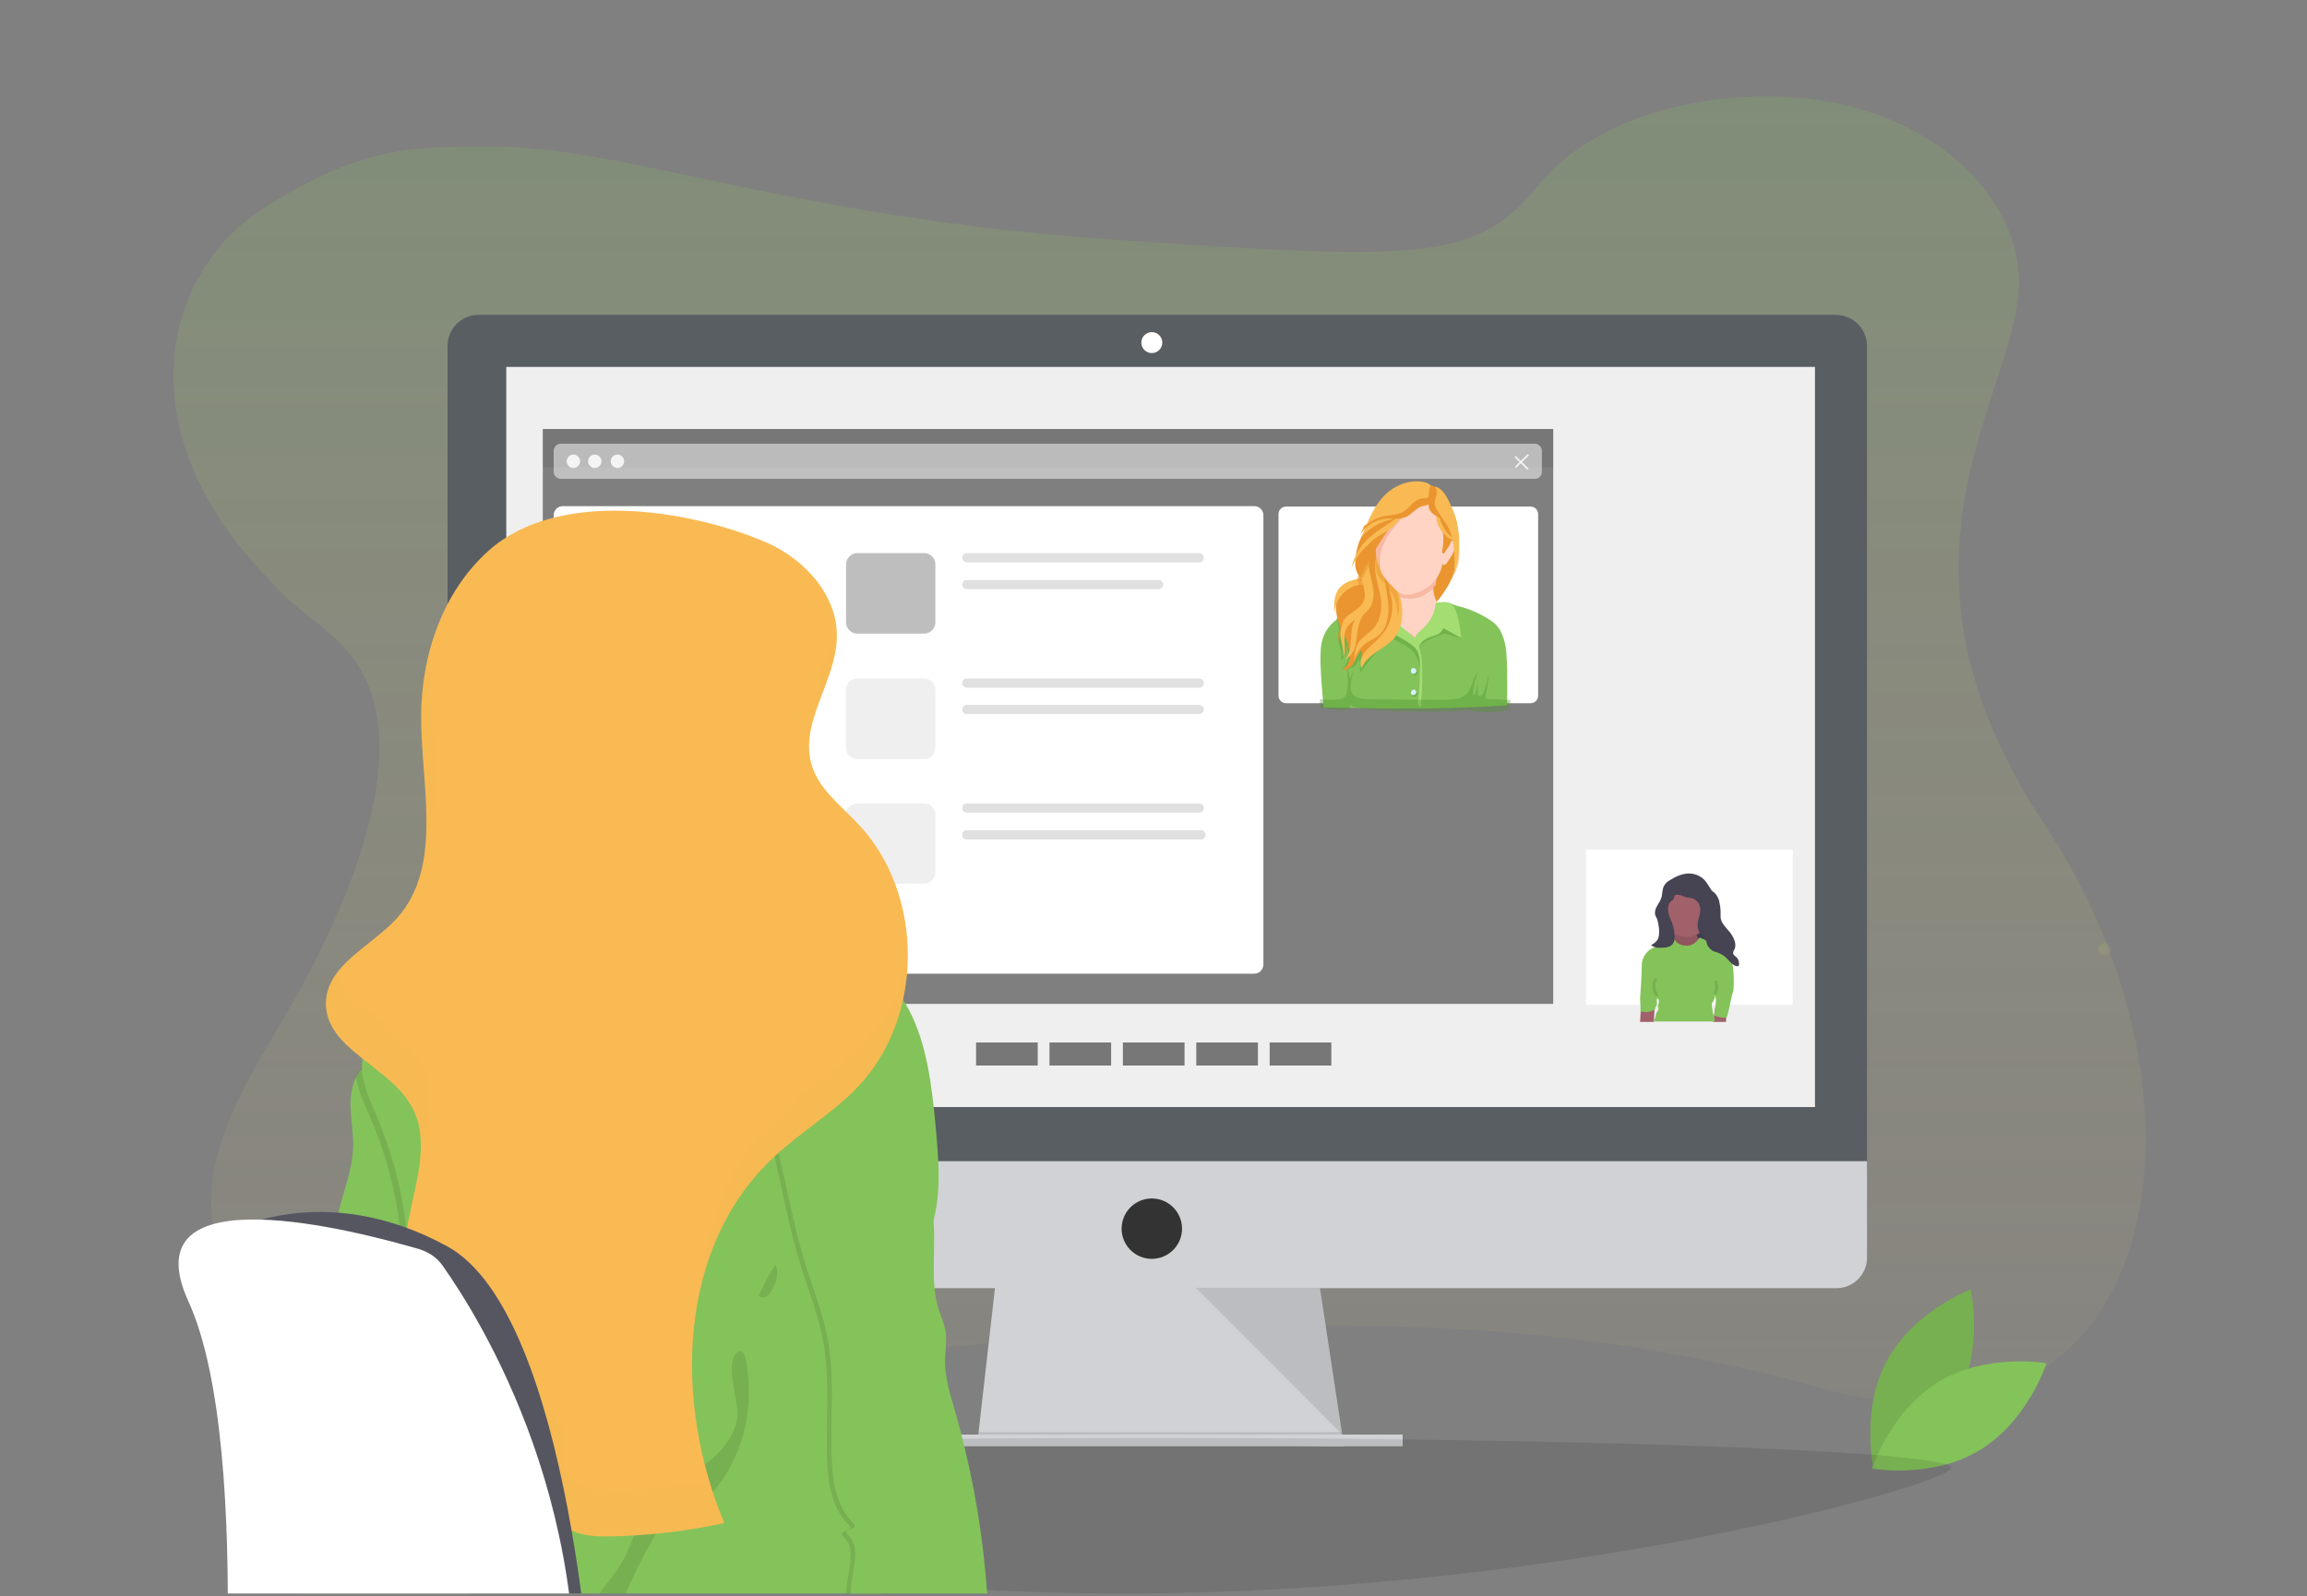 <?xml version="1.0" encoding="UTF-8"?>
<svg xmlns="http://www.w3.org/2000/svg" width="750" height="519" viewBox="0 0 750 519" fill="none">
  <rect x="0" y="0" width="750" height="519" fill="#808080" stroke="none"/>
  <g clip-path="url(#clip0)">
    <path d="M361.227 77.864C258.409 70.773 202.227 47.591 161.046 47.727C134.591 47.727 118.909 46.909 86.182 67.364C53.455 87.818 39.682 139.364 87 187.909C93.546 196.091 103.5 202.091 111.136 209.727C137.318 236.182 115.909 288.136 97.773 321.273C89.318 336.818 78.955 351.955 73.091 367.909C67.227 383.864 66.136 401.318 75.955 415.091C85.636 428.591 104.727 436.909 124.636 441.682C165.136 451.227 210.409 448.364 254.318 443.727C351.546 433.364 475.5 418.227 589.773 450.818C704.046 483.409 724.636 358.227 664.773 268.227C604.909 178.227 660.137 124.227 656.182 87.546C653.455 62.318 629.727 40.5 597.682 33.682C564 26.591 520.364 35.455 500.455 59.864C479.864 84.955 464.046 84.955 361.227 77.864Z" fill="url(#paint0_linear)"></path>
    <path d="M436.909 470.318L317.864 468.818L318.136 465.682L323.864 415.364H428.591L436.227 465.682L436.909 469.636V470.318Z" fill="#D0D2D5"></path>
    <path opacity="0.1" d="M436.909 469.636H377.318L317.864 468.818L318.136 465.682H436.227L436.909 469.636Z" fill="black"></path>
    <path d="M456 466.5H297.955V470.318H456V466.5Z" fill="#D0D2D5"></path>
    <path d="M606.955 112.5C606.955 107.046 602.591 102.546 597 102.409H155.455C150 102.409 145.5 106.909 145.5 112.5V380.182H606.955V112.5Z" fill="#595E63"></path>
    <path d="M145.5 377.591V408.955C145.5 414.409 149.864 418.909 155.318 418.909H597C602.455 418.909 606.955 414.546 606.955 408.955V377.591H145.5Z" fill="#D0D2D5"></path>
    <path opacity="0.9" d="M590.045 119.318H164.591V360H590.045V119.318Z" fill="white"></path>
    <path opacity="0.1" d="M388.773 418.773L436.364 466.5L429.137 418.773H388.773Z" fill="black"></path>
    <path d="M504.955 152.046H176.455V326.455H504.955V152.046Z" fill="white"></path>
    <path opacity="0.1" d="M286.363 197.591H194.727V202.364H286.363V197.591Z" fill="#84C35A"></path>
    <path opacity="0.1" d="M211.773 172.5H202.909V197.591H211.773V172.5Z" fill="#84C35A"></path>
    <path opacity="0.5" d="M504.955 139.5H176.455V326.455H504.955V139.5Z" fill="black"></path>
    <path d="M582.818 276.273H515.591V326.727H582.818V276.273Z" fill="white"></path>
    <path d="M556.227 293.591H540.272V311.455H556.227V293.591Z" fill="#464353"></path>
    <path opacity="0.1" d="M556.227 293.591H540.272V311.455H556.227V293.591Z" fill="black"></path>
    <path d="M533.454 327.682L533.182 332.319H537.682L537.954 326.182L533.454 327.682Z" fill="#A1616A"></path>
    <path d="M557.591 327.682L556.909 332.319H561.136L561.273 326.182L557.591 327.682Z" fill="#A1616A"></path>
    <path d="M544.227 302.455C544.227 302.455 544.091 304.773 543.545 305.455C543 306 548.454 311.455 552.818 306C552.818 306 551.045 304.364 551.454 302.591C551.863 300.955 544.227 302.455 544.227 302.455Z" fill="#A1616A"></path>
    <path opacity="0.1" d="M544.227 302.455C544.227 302.455 544.091 304.773 543.545 305.455C543 306 548.454 311.455 552.818 306C552.818 306 551.045 304.364 551.454 302.591C551.863 300.955 544.227 302.455 544.227 302.455Z" fill="black"></path>
    <path d="M548.318 304.637C552.761 304.637 556.363 301.034 556.363 296.591C556.363 292.148 552.761 288.546 548.318 288.546C543.875 288.546 540.272 292.148 540.272 296.591C540.272 301.034 543.875 304.637 548.318 304.637Z" fill="#A1616A"></path>
    <path d="M547.909 307.5C547.909 307.5 544.5 307.5 544.091 304.364C543.545 304.909 542.727 305.455 542.045 306C541.773 306 538.5 307.909 537.954 308.046C537.409 308.182 536.863 308.455 536.318 308.864C534.682 310.091 533.727 312 533.727 314.046C533.727 317.591 533.182 324.682 533.182 324.682L533.318 327.273V328.909C533.318 328.909 536.318 329.727 538.091 328.091C538.091 328.091 538.091 327.546 538.363 327.273C538.636 327 538.773 326.318 538.636 325.909C538.636 325.364 538.636 324.955 538.636 324.409C538.636 324.682 538.909 324.955 539.182 324.955C539.318 325.5 539.318 325.909 539.182 326.318C539.045 326.591 538.909 327.409 539.045 327.546C539.182 327.818 539.182 328.227 539.045 328.5C538.773 328.909 538.5 329.318 538.363 329.864C538.363 329.864 538.227 330.818 538.091 330.955C537.954 331.364 537.818 331.773 537.682 332.182H557.591C557.318 331.091 557.045 330.136 556.773 329.046C556.773 328.5 556.227 326.455 556.773 325.909C557.318 325.227 557.591 324.273 557.591 323.318L557.863 325.5L557.318 330.273C557.318 330.273 561 331.5 561.409 330.682C561.818 329.455 562.091 328.091 562.363 326.864C562.363 326.864 563.182 322.909 563.454 322.364C563.727 321.818 564.136 310.773 561.273 309.136C558.273 307.5 552.682 304.773 552.545 304.909C551.318 306.818 549.545 307.773 547.909 307.5Z" fill="#84C35A"></path>
    <path opacity="0.1" d="M538.364 318.273C537.818 319.091 537.545 320.046 537.682 321.137C537.818 322.091 538.227 323.046 538.636 324" stroke="black" stroke-miterlimit="10"></path>
    <path opacity="0.1" d="M557.727 318.955C557.864 319.364 558 319.773 558 320.182C558.273 321.273 558 322.364 557.455 323.318" stroke="black" stroke-miterlimit="10"></path>
    <path d="M544.773 291C545.318 290.864 546 291 546.545 291.137C547.091 291.409 547.773 291.682 548.318 291.818C548.727 291.818 549.136 291.818 549.545 291.955C551.182 292.227 552.409 293.455 552.682 294.955C553.091 297 551.863 298.909 551.863 300.818C551.863 301.909 552.273 303 552.954 303.955C553.5 304.5 554.045 305.182 554.591 305.864C554.863 306.409 554.863 306.955 555.136 307.5C555.682 308.318 556.363 309.137 557.318 309.409C558.273 309.682 559.227 310.091 560.182 310.637C561.818 311.727 562.773 313.773 564.545 314.182C564.682 314.182 564.954 314.182 565.091 314.182C565.227 314.046 565.363 313.909 565.363 313.637C565.363 312.818 565.227 312 564.682 311.455C564.136 310.909 563.591 310.637 563.454 310.091C563.318 309.546 563.727 309 564 308.455C564.545 306.682 563.591 304.773 562.363 303.137C561.136 301.637 559.5 300.137 559.363 298.364C559.363 297.818 559.363 297.137 559.363 296.455C559.363 295.227 559.091 293.864 558.818 292.637C558.545 292.091 558.273 291.409 557.863 290.864C557.454 290.318 557.045 290.046 556.5 289.637C555.954 288.818 555.409 288 555 287.318C553.773 285.273 551.454 284.046 549.136 284.046C546.954 284.046 544.773 285 542.863 286.227C542.182 286.637 541.636 287.046 541.091 287.864C540.272 289.091 540.545 290.864 540 292.227C539.454 293.727 538.363 294.682 538.091 296.182C538.091 296.591 537.954 297 538.091 297.409C538.227 297.955 538.363 298.227 538.636 298.637C539.045 299.727 539.182 300.818 539.318 301.773C539.454 303.137 539.454 304.637 538.773 305.727C538.227 306.409 537.545 306.955 536.727 307.364C537.545 307.909 538.5 308.318 539.591 308.182C541.091 308.182 542.863 308.182 543.818 306.955C544.363 306.137 544.636 305.046 544.363 303.955C544.363 302.864 544.091 301.773 543.818 300.682C543.272 299.318 542.454 297.818 542.318 296.318C542.182 295.227 542.318 294 543.136 293.182C543.409 292.773 543.954 292.637 544.227 292.227C544.227 291.818 544.091 291.273 544.773 291Z" fill="#464353"></path>
    <g opacity="0.1">
      <path opacity="0.1" d="M538.363 298.5C538.772 299.591 538.909 300.682 539.045 301.637C539.045 301.91 539.045 302.319 539.045 302.728C539.045 301.91 539.045 301.091 539.045 300.41C539.045 299.319 538.772 298.228 538.363 297.273C538.091 296.864 537.954 296.455 537.818 296.046C537.818 296.455 537.682 296.864 537.818 297.273C537.954 297.682 538.227 298.091 538.363 298.5Z" fill="black"></path>
      <path opacity="0.1" d="M543.682 305.728C542.727 306.955 540.954 306.955 539.454 306.955C538.909 306.955 538.227 306.955 537.545 306.682C537.273 306.955 537 307.228 536.591 307.364C537.409 307.909 538.364 308.318 539.454 308.182C540.954 308.182 542.727 308.182 543.682 306.955C544.227 306.137 544.5 305.182 544.227 304.228C544.227 304.909 543.954 305.318 543.682 305.728Z" fill="black"></path>
      <path opacity="0.1" d="M563.591 309C563.591 309 563.591 309.137 563.591 309.273C563.591 309 563.864 308.728 563.864 308.591C564 308.046 564.136 307.5 564 306.955C564 307.091 564 307.228 564 307.364C563.727 307.909 563.455 308.455 563.591 309Z" fill="black"></path>
      <path opacity="0.1" d="M552.818 295.637C552.818 295.091 552.818 294.546 552.818 294C552.546 292.364 551.182 291.137 549.682 290.864C549.273 290.864 548.864 290.864 548.455 290.728C547.909 290.591 547.227 290.318 546.682 290.046C546.136 289.773 545.455 289.637 544.909 289.909C544.227 290.182 544.364 290.728 543.955 291.273C543.682 291.682 543.273 291.818 542.864 292.228C542.318 293.046 541.909 294.137 542.045 295.228C542.045 294.682 542.318 294 542.727 293.591C543 293.182 543.545 293.046 543.818 292.637C544.091 292.091 544.091 291.546 544.773 291.273C545.318 291.137 546 291.273 546.545 291.409C547.091 291.682 547.773 291.955 548.318 292.091C548.727 292.091 549.136 292.091 549.546 292.228C551.182 292.5 552.409 293.728 552.682 295.364C552.818 295.228 552.818 295.364 552.818 295.637Z" fill="black"></path>
      <path opacity="0.1" d="M565.227 313.091C565.091 313.091 564.818 313.091 564.682 313.091C562.909 312.682 561.818 310.637 560.318 309.546C559.5 309 558.545 308.728 557.455 308.318C556.5 308.046 555.682 307.228 555.273 306.409C555 305.864 555 305.318 554.727 304.773C554.182 304.091 553.773 303.409 553.091 302.864C552.545 302.046 552 301.091 552 300C552 300.273 552 300.546 552 300.955C552 302.182 552.409 303.273 553.227 304.091C553.773 304.637 554.318 305.318 554.864 306C555.136 306.546 555.136 307.091 555.409 307.637C555.955 308.455 556.636 309.273 557.591 309.546C558.545 309.818 559.5 310.228 560.455 310.773C562.091 311.864 563.046 313.909 564.818 314.318C564.955 314.318 565.227 314.318 565.364 314.318C565.5 314.182 565.636 314.046 565.636 313.773C565.636 313.5 565.636 313.228 565.636 312.955C565.364 312.955 565.364 312.955 565.227 313.091Z" fill="black"></path>
    </g>
    <path opacity="0.5" d="M499.091 155.727H182.318C181.091 155.727 180 154.636 180 153.409V146.591C180 145.364 181.091 144.273 182.318 144.273H498.955C500.182 144.273 501.273 145.364 501.273 146.591V153.409C501.273 154.636 500.318 155.727 499.091 155.727Z" fill="white"></path>
    <path d="M186.409 152.182C187.614 152.182 188.591 151.205 188.591 150C188.591 148.795 187.614 147.818 186.409 147.818C185.204 147.818 184.227 148.795 184.227 150C184.227 151.205 185.204 152.182 186.409 152.182Z" fill="#F4F4F4"></path>
    <path d="M193.363 152.182C194.568 152.182 195.545 151.205 195.545 150C195.545 148.795 194.568 147.818 193.363 147.818C192.158 147.818 191.182 148.795 191.182 150C191.182 151.205 192.158 152.182 193.363 152.182Z" fill="#F4F4F4"></path>
    <path d="M200.727 152.182C201.932 152.182 202.909 151.205 202.909 150C202.909 148.795 201.932 147.818 200.727 147.818C199.522 147.818 198.545 148.795 198.545 150C198.545 151.205 199.522 152.182 200.727 152.182Z" fill="#F4F4F4"></path>
    <path d="M492.778 148.297L492.397 148.687L496.59 152.785L496.971 152.395L492.778 148.297Z" fill="#F4F4F4"></path>
    <path d="M496.691 147.653L492.499 151.753L492.88 152.143L497.072 148.042L496.691 147.653Z" fill="#F4F4F4"></path>
    <path d="M407.727 316.636H183C181.364 316.636 180 315.409 180 313.637V167.591C180 165.955 181.227 164.591 183 164.591H407.727C409.364 164.591 410.727 165.818 410.727 167.591V313.773C410.591 315.409 409.364 316.636 407.727 316.636Z" fill="white"></path>
    <path d="M497.591 228.682H418.091C416.727 228.682 415.636 227.591 415.636 226.227V167.182C415.636 165.818 416.727 164.727 418.091 164.727H497.591C498.954 164.727 500.045 165.818 500.045 167.182V226.227C500.045 227.591 498.954 228.682 497.591 228.682Z" fill="white"></path>
    <path d="M374.454 409.364C379.877 409.364 384.273 404.968 384.273 399.545C384.273 394.123 379.877 389.727 374.454 389.727C369.032 389.727 364.636 394.123 364.636 399.545C364.636 404.968 369.032 409.364 374.454 409.364Z" fill="#333333"></path>
    <path d="M465.955 196.909C470.318 192.409 473.182 186.546 474 180.409C474.818 174.273 473.591 167.864 470.591 162.409C469.773 160.773 468.818 159.137 467.182 158.455C466.909 158.318 466.636 158.318 466.364 158.318C466.091 158.318 465.818 158.455 465.546 158.727C464.182 157.637 462.136 157.364 460.364 157.5C456.955 157.909 453.955 159.955 452.046 162.682C450.136 165.409 448.909 168.682 448.364 171.955C447.818 175.227 447.955 178.637 448.227 182.046C448.364 184.5 448.636 186.955 449.318 189.409C450 191.864 451.364 194.046 453.273 195.546C455.046 196.909 457.091 197.591 459.273 197.864C461.455 198.137 463.909 197.455 465.955 196.909Z" fill="#EA952F"></path>
    <path opacity="0.5" d="M469.364 186.137C469.909 185.046 470.728 184.091 471.819 183.682C471.546 186.682 470.728 189.546 469.637 192.409C470.864 190.364 472.091 188.318 473.046 186.273C474 184.091 474.546 181.773 474.409 179.455C474.409 178.909 474.409 178.5 474.137 178.091C474 177.682 473.591 177.273 473.046 177.273C472.5 177.273 472.091 177.546 471.682 177.818C468.819 179.727 466.637 182.318 465 185.318C464.591 186 464.182 186.818 463.909 187.637C463.637 188.318 463.228 189 463.364 189.818C463.637 190.637 463.909 191.455 464.046 192.273C465.546 191.046 466.909 189.682 468.137 188.046C468.819 187.227 469.091 186.682 469.364 186.137Z" fill="#EA952F"></path>
    <path d="M463.091 211.909C460.091 210.682 457.091 209.455 454.5 207.409C452.182 205.637 450 203.455 448.5 200.864C451.227 197.318 450.955 191.864 450.818 187.364C455.455 188.318 462 189 466.364 187.637C465.273 191.182 466.227 195.137 468.409 198C468.136 202.773 466.5 207.409 463.5 210.955" fill="#FFD4C5"></path>
    <path d="M466.773 190.091C465.409 192.137 463.363 193.637 461.045 194.318C458.727 195 454.636 195 452.182 192.409C452.454 194.182 451.909 195.546 451.773 197.318C451.773 199.091 451.636 198.409 452.318 200.182C453.136 202.228 456.545 204.818 457.636 205.5C458.727 206.046 459.545 206.728 460.5 207.546C464.454 205.773 467.454 201.682 467.727 197.318C468.273 202.091 466.5 207.409 462.954 210.546C462.273 211.091 461.454 211.773 460.636 212.046C459.136 212.455 457.5 211.773 456 211.091C454.363 210.273 452.591 209.455 451.636 207.955C450.682 206.591 450.409 204.818 450.273 203.182C450 200.728 449.727 198.137 449.727 195.682C449.863 193.228 450.409 190.637 451.636 188.455C456.545 190.637 462.409 190.228 467.045 187.5C467.182 188.046 466.773 189.409 466.773 190.091Z" fill="#F7B9A4"></path>
    <path d="M489.954 229.364C489.954 229.091 489.954 228.818 489.954 228.546C490.091 224.728 489.954 220.909 489.954 217.091C489.818 213.682 489.818 210.137 488.591 207C488.045 205.5 487.363 204.137 486.272 203.046C485.182 202.091 483.954 201.273 482.727 200.591C480.818 199.5 478.772 198.546 476.727 197.864C475.227 197.318 473.318 197.046 471.954 196.364C470.182 195.546 467.318 195.955 467.318 195.955C467.318 197.728 467.454 199.364 467.182 201.137C466.909 202.909 466.091 204.546 464.863 205.637C464.182 206.182 463.363 206.728 462.545 207.273C461.863 207.818 461.182 208.5 460.909 209.455C459.954 207.818 458.045 207.137 456.545 206.182C453.409 204.137 450.682 200.318 451.227 196.637C450 196.773 449.863 196.637 448.772 196.773C445.227 197.318 441.545 198 438.136 199.364C434.727 200.864 431.727 203.318 430.363 206.728C429.272 209.318 429.272 212.182 429.272 215.046C429.409 220.091 429.818 225.137 430.363 230.046C449.863 230.455 470.045 230.728 489.954 229.364Z" fill="#84C35A"></path>
    <path d="M462.136 229.227C462.136 229.091 462.136 228.955 462 228.682C462 228.409 462 228.137 462 227.864C462.136 226.637 462.136 225.546 462.273 224.455C462.409 221.591 462.409 218.727 462.273 215.864C462.273 214.5 462.136 213.273 461.727 211.909C461.455 210.682 461.045 209.455 460.364 208.364C459.545 207 458.182 205.909 456.818 204.818C455.318 203.727 453.818 202.5 453 200.864C453 200.864 452.727 201.818 452.727 201.955C452.591 202.364 452.454 202.773 452.318 203.182C452.045 204 451.5 204.682 451.091 205.5C451.227 205.227 452.591 205.909 452.864 206.046C453.682 206.455 454.5 206.864 455.182 207.273C457.364 208.5 460.227 210 461.045 212.455C461.318 213.273 461.455 214.227 461.455 215.182C461.727 219.409 461.591 223.636 461.045 227.727C461.045 228.136 460.773 229.091 461.182 229.5C461.591 229.909 462.136 229.773 462.136 229.227Z" fill="#A4DD72"></path>
    <path d="M461.046 210.955C461.455 209.591 462.273 208.5 463.5 207.818C464.455 207.273 465.682 207 466.773 206.591C467.864 206.182 468.955 205.364 469.227 204.273C471.137 205.364 473.046 206.455 475.091 207.546C474.818 204.818 474.409 202.091 473.591 199.5C473.318 198.546 472.909 197.455 472.227 196.773C471.546 196.091 470.591 195.818 469.636 195.818C468.682 195.818 467.727 195.955 466.773 196.091C466.5 199.227 465 202.091 462.682 204.273C462.136 204.818 461.455 205.364 460.909 205.909C460.364 206.455 459.955 207.273 459.818 208.091C459.682 209.046 460.364 210 461.046 210.955Z" fill="#A4DD72"></path>
    <path opacity="0.35" d="M482.318 225.137C482.182 225.682 481.773 226.364 481.227 226.364C480.682 226.364 480.409 225.818 480.409 225.273C480.409 224.046 480.545 222.818 480.545 221.591C480.409 222.137 479.727 226.228 479.182 226.091C478.909 226.091 478.773 225.682 478.909 225.409C479.045 222.955 479.727 220.228 480.818 217.909C480.545 218.455 480.136 219 479.727 219.546C478.773 221.182 478.5 223.091 477.545 224.591C476.727 226.091 475.227 226.909 473.591 227.182C471.818 227.591 469.773 227.591 467.864 227.591C462.545 227.591 457.364 227.455 452.045 227.455C449.727 227.455 447.545 227.455 445.364 227.318C443.727 227.318 441.955 227.318 440.591 226.5C439.364 225.818 438.955 224.182 439.091 222.955C439.091 222.273 439.227 221.591 439.364 220.909C439.364 220.364 439.636 219.955 439.773 219.546C439.909 219.273 440.045 218.455 440.318 218.182C439.773 218.728 439.5 219.273 439.227 219.955C439.227 220.091 439.091 220.364 438.955 220.364C438.818 220.364 438.682 220.228 438.682 219.955C438.682 219.818 438.136 217.5 438.136 217.637C438.682 217.5 439.364 217.228 439.909 216.955C441 216.273 441.682 215.182 441.818 213.955C442.227 215.318 442.227 217.364 442.091 218.728C443.727 216.955 445.227 214.637 446.864 212.864C448.091 211.637 449.318 210.273 450.545 208.773C450.955 208.364 451.227 207.818 451.636 207.409C452.864 207.682 453.955 208.364 455.045 208.909C456.545 209.728 458.182 210.546 459.409 211.909C460.227 212.864 460.909 214.091 461.182 215.455C461.455 216.818 461.727 217.909 461.727 219.273C461.727 216.955 461.864 214.364 461.045 212.182C460.364 210.546 458.864 209.728 457.364 208.773C455.727 207.682 454.091 206.728 452.455 205.773C453 204.818 453.409 203.864 453.545 202.773C453.682 202.228 453.682 201.818 453.545 201.273C453.409 200.591 453 199.773 452.182 199.637C450.955 199.364 449.864 199.228 448.636 199.091C446.455 198.682 444.409 198.409 442.227 198.546C440.318 198.546 438.409 198.818 436.5 199.5C435.273 199.909 434.182 200.182 434.591 201.682C435 203.046 435.545 203.455 435.273 204.955C435 206.318 434.864 207.818 435.273 209.318C435.682 211.091 436.5 213 435.955 214.637C435.955 214.5 436.636 214.228 436.773 214.091C437.045 213.818 437.318 213.409 437.455 212.864C437.864 212.046 437.864 211.091 437.591 210.137C438.136 211.364 438.545 212.728 438.273 214.091C438.136 214.909 437.727 215.591 437.318 216.273C437.045 215.864 436.909 215.455 436.773 215.046C437.045 215.455 437.182 216 437.318 216.409C437.045 216.818 436.773 217.228 436.364 217.5C436.773 217.637 437.318 217.637 437.727 217.5C438.273 219.682 438.273 222 438 224.318C437.864 225.273 437.591 226.228 436.909 226.773C436.364 227.318 435.545 227.318 434.727 227.455C432.955 227.591 431.045 227.591 429.136 227.318C429.136 228.273 429.136 229.091 429 230.046C432.136 230.728 435.545 231.273 438.818 230.864C438.818 230.728 438.818 230.455 438.818 230.318C438.818 229.909 438.818 229.5 438.955 229.091C439.227 229.5 439.773 229.773 440.318 229.909C443.864 230.864 447.818 231 451.5 231.137C455.318 231.409 459.136 231.409 463.091 231.409C466.636 231.409 470.318 231.409 474 231.273C475.091 231.273 476.182 230.728 477.136 230.864C478.364 231.137 479.591 231.409 480.955 231.546C483.545 231.818 486.136 231.682 488.591 231.273C489.136 231.137 489.818 231 490.364 230.591C490.636 230.318 491.182 227.591 491.045 227.591C488.591 227.591 486.273 227.318 483.818 227.318C483.545 227.318 483.273 227.318 483.136 227.182C482.864 226.909 482.864 226.5 483 226.091C483.136 225.409 483.273 224.728 483.409 224.046C483.682 222.409 483.955 220.773 483.955 219.137C483.545 221.318 483 223.364 482.318 225.137Z" fill="#4A932C"></path>
    <path opacity="0.35" d="M462.409 209.318C462.545 209.182 462.682 209.046 462.955 208.909C463.5 208.5 464.182 208.227 464.727 207.955C465.955 207.409 467.045 206.864 468.273 206.455C468.682 206.318 469.227 206.046 469.773 206.046C470.318 206.046 471 206.318 471.545 206.591C472.773 207 474 207.273 475.364 207.682C475.227 207.682 475.091 207.546 474.955 207.409C474.818 207.409 474.545 207.273 474.409 207.137C474 206.864 473.591 206.727 473.182 206.455C472.364 205.909 471.545 205.5 470.727 205.091C470.182 204.818 469.773 204.546 469.227 204.273C468.818 204.818 468.545 205.5 468 205.909C467.455 206.318 466.773 206.455 466.227 206.727C465.545 206.864 465 207.137 464.318 207.409C463.227 207.955 461.182 209.318 461.591 210.818C461.455 210.273 462 209.727 462.409 209.318Z" fill="#4A932C"></path>
    <path d="M451.091 189.136C452.728 192.546 453.819 196.227 453.546 199.909C453.273 203.591 451.5 207.409 448.364 209.318C447.273 210 446.182 210.546 445.228 211.227C443.591 212.455 442.773 214.5 442.909 216.546C442.364 210 442.773 203.046 444.273 196.636C444.682 194.864 445.228 193.091 446.182 191.591C447.137 190.091 448.5 188.727 450.273 188.182" fill="#EA952F"></path>
    <path d="M455.864 199.227C455.864 196.636 455.318 194.045 454.227 191.727C453.682 190.5 452.864 189.545 452.455 188.318C452.182 187.636 451.909 187.091 451.5 186.409C451.227 186 450.273 185.182 450.273 184.773C450.682 186.818 451.091 188.864 451.5 190.773C451.773 192.409 452.318 194.045 452.591 195.682C452.864 198.818 452.182 202.227 450.409 204.955C449.318 206.455 448.091 207.818 446.727 209.045C445.5 210.136 444.273 211.227 443.318 212.591C442.364 213.955 441.955 215.727 442.636 217.364C443.455 215.045 445.5 213.409 447.409 212.045C449.318 210.682 451.5 209.455 453.136 207.682C455.046 205.5 455.864 202.227 455.864 199.227Z" fill="#F9BA53"></path>
    <path d="M443.727 188.455C441 189 438.136 189.682 436.364 191.727C434.591 193.636 434.046 196.636 434.455 199.364C434.864 202.091 435.955 204.545 437.182 207C438 208.773 438.955 210.682 438.955 212.727C438.955 214.773 438.136 216.955 436.227 217.773C437.591 218.182 439.091 217.091 439.909 215.864C440.727 214.636 441.136 213.273 442.091 212.045C443.864 209.455 447.409 208.364 449.045 205.636C450.273 203.591 450.273 201.136 450.136 198.818C449.864 190.5 449.591 182.318 449.455 174C447.818 176.182 446.182 178.227 445.091 180.682C443.727 183.136 443.182 185.864 443.727 188.455Z" fill="#EA952F"></path>
    <path d="M436.5 193.091C434.727 195 433.636 197.864 433.909 200.454C433.773 198.954 433.636 197.454 433.773 195.818C433.909 194.318 434.318 192.818 435.136 191.591C436.091 190.364 437.318 189.545 438.682 189C439.773 188.591 441 188.318 442.227 188.045C442.909 187.909 443.046 187.909 443.318 188.591C443.318 188.727 443.727 190.227 443.864 190.227C441 189.818 438.409 191.182 436.5 193.091Z" fill="#F9BA53"></path>
    <path d="M450.954 193.5C450.682 191.727 450.409 190.091 450.136 188.318C449.864 186.955 449.591 185.318 449.591 183.955C449.591 182.727 449.591 181.773 449.318 180.545C449.182 179.727 449.045 178.909 448.909 178.091C448.909 177.545 448.363 176.318 448.636 175.773C447.954 177.545 447.954 179.318 447.409 181.227C446.318 185.182 447.818 189.273 448.636 193.091C449.454 196.636 449.182 200.727 447 203.727C445.636 205.636 443.318 206.727 441.954 208.5C440.454 210.545 440.318 213.136 440.182 215.591C440.454 213.136 441.954 210.818 443.863 209.318C445.227 208.227 447 207.682 448.363 206.455C450.136 204.955 450.954 202.5 451.227 200.182C451.636 198.136 451.227 195.818 450.954 193.5Z" fill="#F9BA53"></path>
    <path opacity="0.5" d="M441.682 194.591C441 196.364 439.363 197.727 438.136 199.364C435.818 202.364 434.591 206.318 434.727 210C435.273 207.409 436.636 204.955 438.818 203.318C438.818 206.318 438.273 209.318 437.182 212.182C438.954 210.818 440.182 208.773 440.727 206.591C441.136 204.818 441.136 202.909 441.818 201.136C442.363 199.773 443.318 198.682 444.136 197.318C446.045 193.909 446.045 188.182 442.909 185.455C441.818 186.545 440.863 187.636 441.409 189.273C441.954 191.045 442.5 192.682 441.682 194.591Z" fill="#EA952F"></path>
    <path opacity="0.5" d="M441.682 188.591C442.227 183.273 445.091 178.227 449.454 175.091C449.863 178.636 450.545 182.182 451.773 185.591C452.727 188.045 453.818 190.364 454.363 192.954C454.909 195.545 455.182 198.273 454.227 200.591C454.5 196.909 453.136 192.954 450.682 190.227C449.727 189.273 448.773 188.454 448.091 187.227C447 185.318 447.136 183 447.409 180.818C446.182 182.045 445.363 183.682 444.409 185.045C444 185.591 443.591 186.273 443.182 186.818C442.636 187.227 441.682 188.182 441.682 188.591Z" fill="#EA952F"></path>
    <path d="M445.909 180C444.954 181.773 444.818 183.955 445.227 185.864C445.636 187.773 446.182 189.818 446.454 191.727C446.727 193.773 446.454 195.818 445.364 197.591C443.454 200.591 438.954 201.409 437.591 204.682C436.909 206.182 437.045 207.955 437.182 209.591C437.182 210.409 437.182 211.227 437.182 212.045C437.182 212.727 436.773 213.545 436.773 214.364C436.773 213.136 436.773 211.773 436.5 210.545C436.227 208.636 435.545 207.136 435.818 205.091C436.091 203.182 436.773 201 438.545 199.909C440.182 198.818 442.227 197.591 443.182 195.818C444.136 194.045 443.591 191.727 443.045 189.682C442.636 188.318 442.227 186.818 441.818 185.455C442.909 183.818 444.545 181.773 445.909 180Z" fill="#F9BA53"></path>
    <path opacity="0.5" d="M442.227 189.546C441.682 188.318 441.955 187.091 442.364 185.864C442.909 184.091 444.136 182.182 445.5 180.955C445.5 182.182 445.364 183.409 444.818 184.5C444 186.273 443.046 187.909 442.227 189.546Z" fill="#EA952F"></path>
    <path d="M448.909 169.773C449.318 167.318 450.409 165 452.318 163.364C455.318 160.5 460.909 159.273 464.727 161.182C467.591 162.546 469.227 165.409 470.591 168.273C471.409 170.046 472.364 172.091 473.045 174C474.273 177.409 472.091 180.546 470.318 183.136C469.909 183.682 468.818 184.227 468.955 183C468.545 186.273 466.636 189.409 463.773 191.182C460.773 193.091 456.409 194.727 453.682 191.727C451.364 189.273 448.227 186.818 448.5 182.864C448.636 181.227 448.5 179.455 448.636 177.818C448.636 176.591 448.773 175.227 448.909 173.864C448.909 172.636 448.909 171.409 448.909 170.182C448.773 170.046 448.773 169.909 448.909 169.773Z" fill="#FFD4C5"></path>
    <path d="M468.409 171.136C468.409 169.5 468.409 167.864 468.136 166.227C467.864 164.591 466.909 163.091 465.682 162.136C463.636 160.773 460.909 161.046 458.591 162C454.364 163.636 450.955 166.909 448.909 171C447 175.091 446.727 179.864 448.091 184.091C448.364 181.636 448.773 179.182 449.864 176.864C450.818 174.682 452.318 172.636 453.818 170.727C454.364 170.182 454.773 169.5 455.455 168.955C456.136 168.409 456.818 168.136 457.637 167.727C458.727 167.046 459.546 165.955 460.636 165C461.727 164.046 462.955 163.5 464.318 163.909C464.864 165.136 466.364 166.773 467.455 167.591C467.455 167.591 467.318 167.046 467.455 167.046C467.727 168.682 468 170.455 469.227 171.546" fill="#F7B9A4"></path>
    <path d="M455.318 167.045C450.136 173.455 445.773 180.409 442.227 187.773C441.136 186.545 440.591 184.909 440.591 183.409C440.591 181.773 440.727 180.273 441.136 178.636C441.682 176.318 442.636 174 444.136 172.091C446.864 168.545 450.954 166.773 455.318 167.045Z" fill="#EA952F"></path>
    <path d="M446.046 175.909C444.818 177.136 443.455 178.227 442.227 179.727C441 181.227 440.318 182.864 439.364 184.5C440.318 180.273 443.046 176.318 446.455 173.727C449.455 171.409 453 169.5 455.864 166.909C455.591 167.182 455.318 168 455.182 168.409C453.955 170.591 452.182 171.955 450.136 173.182C448.773 173.864 447.409 174.818 446.046 175.909Z" fill="#F9BA53"></path>
    <path d="M465.818 158.727C465.682 159.955 465.682 161.046 465.545 162.273C465.545 162.818 465.273 163.5 464.864 163.5C464.455 163.5 464.318 163.364 463.909 163.091C462.818 162.546 461.455 163.091 460.364 163.909C459.409 164.727 458.727 165.818 457.773 166.636C455.591 168.409 452.182 168.682 449.591 169.773C446.864 170.864 444.409 172.5 442.5 174.818C444.818 169.5 446.727 163.773 451.364 159.955C454.364 157.5 458.455 156 462.409 156.682C463.773 156.818 465.136 157.5 465.818 158.727Z" fill="#F9BA53"></path>
    <path d="M465.273 159.682C465.682 160.227 465.409 160.909 465 161.318C464.591 161.727 463.909 161.864 463.363 162C462.818 162 462.136 162 461.591 162.273C459.409 162.818 458.182 165.273 456.273 166.364C454.5 167.455 452.318 167.455 450.409 167.727C447.545 168.273 444.818 169.773 442.773 171.955C443.591 170.864 444.409 169.909 445.227 168.955C444 170.318 442.909 172.091 442.227 173.864C444 170.864 447.273 168.955 450.682 168.682C452.863 168.546 455.045 168.955 456.954 168.136C459 167.318 460.363 165.136 462.409 164.591C462.954 164.455 463.636 164.455 464.318 164.046C465 163.636 465.409 163.091 465.545 162.409C465.682 161.727 465.818 161.046 465.954 160.364C465.954 160.5 465.954 160.773 465.818 160.909" fill="#EA952F"></path>
    <path d="M471.955 172.227C472.364 173.864 472.091 175.5 471.409 177C471.137 177.545 470.727 178.091 470.318 178.636C470.046 179.045 469.773 179.455 469.5 179.864C469.5 179.864 469.364 180 469.227 180C469.091 180 468.955 179.864 468.818 179.727C468.818 179.591 468.818 179.455 468.818 179.182C469.364 176.864 469.364 174.409 468.955 171.955C469.364 171.545 469.909 171 470.591 171C471.137 171.273 471.682 171.682 471.955 172.227Z" fill="#EA952F"></path>
    <path d="M473.318 176.591C471.409 175.636 469.636 174.136 468.545 172.227C467.454 170.318 467.045 168.136 467.182 165.955C468.954 167.045 470.454 168.818 471.409 170.591C471.954 171.818 472.363 172.909 472.772 174.136C473.045 174.818 473.045 175.909 473.318 176.591Z" fill="#EA952F"></path>
    <path d="M473.591 175.909C470.318 174 468.136 170.454 467.727 166.636C467.591 166.5 467.182 166.227 467.045 166.091C466.636 168.273 467.182 170.591 468.409 172.364C469.773 174.273 471.409 175.636 473.591 175.909Z" fill="#F9BA53"></path>
    <path d="M472.773 185.591C472.909 182.591 472.909 179.591 472.5 176.727C472.091 174.682 471.545 172.637 470.454 170.864C469.364 168.955 467.591 167.318 466.227 165.682C465.409 164.864 464.864 163.909 465 162.818C465.136 161.727 465.682 160.637 465.682 159.546C465.682 159 465.682 158.318 466.364 158.318C466.636 158.318 466.909 158.318 467.182 158.455C469.227 159.409 470.182 161.318 471.136 163.227C472.091 165.273 473.318 168 473.727 170.182C474.682 174.682 474.545 178.909 473.591 183.409C473.454 184.091 472.909 184.909 472.773 185.591Z" fill="#F9BA53"></path>
    <path d="M466.5 162.818C466.364 163.364 466.364 163.909 466.5 164.455C467.182 166.5 469.091 168.136 469.773 170.318C468.818 168.136 465.682 167.864 464.727 165.682C464.318 164.864 464.454 164.046 464.454 163.227C464.454 162 464.454 160.773 464.591 159.546C464.591 159 464.864 158.046 465.545 157.909C466.227 157.909 466.773 158.727 466.909 159.136C467.454 160.364 466.773 161.591 466.5 162.818Z" fill="#EA952F"></path>
    <path opacity="0.35" d="M459.273 218.046L459.409 217.909C460.091 217.364 461.182 218.318 460.773 219.136C460.636 219.546 460.091 219.682 459.682 219.682C459 219.273 458.863 218.455 459.273 218.046Z" fill="#4A932C"></path>
    <path opacity="0.35" d="M460.364 224.864C460.5 224.864 460.636 225 460.636 225.137C461.318 225.955 460.091 227.046 459.273 226.364C458.591 225.682 459.545 224.455 460.364 224.864Z" fill="#4A932C"></path>
    <path d="M458.864 217.5L459 217.364C459.682 216.818 460.773 217.773 460.364 218.591C460.227 219 459.682 219.137 459.273 219.137C458.591 218.727 458.591 218.046 458.864 217.5Z" fill="#D4F0FF"></path>
    <path d="M459.955 224.318C460.091 224.318 460.227 224.455 460.227 224.591C460.909 225.409 459.682 226.5 458.864 225.818C458.318 225.136 459.136 223.909 459.955 224.318Z" fill="#D4F0FF"></path>
    <path d="M444.955 198.136C443.318 199.091 441.818 201.955 441.409 204.682C441.137 206.455 441 208.364 440.591 210.136C440.046 211.909 438.955 213.682 437.318 214.364C438.546 213.136 438.955 210.955 439.091 209.182C439.227 207.409 439.227 205.636 439.637 203.864C440.046 202.091 441.682 198.682 443.182 198C443.727 198.136 444.546 198 444.955 198.136Z" fill="#F9BA53"></path>
    <path d="M684.137 310.773C686.728 310.773 686.728 306.682 684.137 306.682C681.546 306.682 681.546 310.773 684.137 310.773Z" fill="url(#paint1_linear)"></path>
    <path opacity="0.5" d="M337.364 339H317.318V346.5H337.364V339Z" fill="black"></path>
    <path opacity="0.5" d="M361.228 339H341.182V346.5H361.228V339Z" fill="black"></path>
    <path opacity="0.5" d="M385.091 339H365.045V346.5H385.091V339Z" fill="black"></path>
    <path opacity="0.5" d="M408.955 339H388.909V346.5H408.955V339Z" fill="black"></path>
    <path opacity="0.5" d="M432.818 339H412.773V346.5H432.818V339Z" fill="black"></path>
    <path d="M374.454 114.818C376.337 114.818 377.864 113.292 377.864 111.409C377.864 109.526 376.337 108 374.454 108C372.572 108 371.045 109.526 371.045 111.409C371.045 113.292 372.572 114.818 374.454 114.818Z" fill="white"></path>
    <path d="M640.636 419.318C640.636 419.318 622.227 426.273 613.5 442.364C604.773 458.454 609.136 477.682 609.136 477.682C609.136 477.682 627.545 470.727 636.273 454.636C645 438.545 640.636 419.318 640.636 419.318Z" fill="#84C35A"></path>
    <path opacity="0.1" d="M640.636 419.318C640.636 419.318 622.227 426.273 613.5 442.364C604.773 458.454 609.136 477.682 609.136 477.682C609.136 477.682 627.545 470.727 636.273 454.636C645 438.545 640.636 419.318 640.636 419.318Z" fill="black"></path>
    <path d="M665.318 443.318C665.318 443.318 659.318 462 643.636 471.545C627.954 481.091 608.591 477.545 608.591 477.545C608.591 477.545 614.591 458.864 630.273 449.318C645.954 439.909 665.318 443.318 665.318 443.318Z" fill="#84C35A"></path>
    <path d="M278.727 179.864H300.409C302.455 179.864 304.091 181.5 304.091 183.545V202.364C304.091 204.409 302.455 206.045 300.409 206.045H278.727C276.682 206.045 275.045 204.409 275.045 202.364V183.545C275.045 181.636 276.682 179.864 278.727 179.864Z" fill="#BEBEBE"></path>
    <path d="M314.318 179.864H389.864C390.682 179.864 391.364 180.545 391.364 181.364C391.364 182.182 390.682 182.864 389.864 182.864H314.318C313.5 182.864 312.818 182.182 312.818 181.364C312.818 180.545 313.5 179.864 314.318 179.864Z" fill="#E0E0E0"></path>
    <path d="M314.318 188.591H376.637C377.455 188.591 378.137 189.273 378.137 190.091C378.137 190.909 377.455 191.591 376.637 191.591H314.318C313.5 191.591 312.818 190.909 312.818 190.091C312.818 189.273 313.5 188.591 314.318 188.591Z" fill="#E0E0E0"></path>
    <g opacity="0.5">
      <path opacity="0.5" d="M278.727 220.636H300.409C302.455 220.636 304.091 222.273 304.091 224.318V243.136C304.091 245.182 302.455 246.818 300.409 246.818H278.727C276.682 246.818 275.045 245.182 275.045 243.136V224.318C275.045 222.273 276.682 220.636 278.727 220.636Z" fill="#BEBEBE"></path>
    </g>
    <path d="M314.318 220.636H389.864C390.682 220.636 391.364 221.318 391.364 222.136C391.364 222.954 390.682 223.636 389.864 223.636H314.318C313.5 223.636 312.818 222.954 312.818 222.136C312.818 221.182 313.5 220.636 314.318 220.636Z" fill="#E0E0E0"></path>
    <path d="M314.318 229.227H389.864C390.682 229.227 391.364 229.909 391.364 230.727C391.364 231.545 390.682 232.227 389.864 232.227H314.318C313.5 232.227 312.818 231.545 312.818 230.727C312.818 229.909 313.5 229.227 314.318 229.227Z" fill="#E0E0E0"></path>
    <g opacity="0.5">
      <path opacity="0.5" d="M278.727 261.273H300.409C302.455 261.273 304.091 262.909 304.091 264.955V283.636C304.091 285.682 302.455 287.318 300.409 287.318H278.727C276.682 287.318 275.045 285.682 275.045 283.636V264.818C275.045 262.909 276.682 261.273 278.727 261.273Z" fill="#BEBEBE"></path>
    </g>
    <path d="M314.318 261.273H389.864C390.682 261.273 391.364 261.955 391.364 262.773C391.364 263.591 390.682 264.273 389.864 264.273H314.318C313.5 264.273 312.818 263.591 312.818 262.773C312.818 261.818 313.5 261.273 314.318 261.273Z" fill="#E0E0E0"></path>
    <path d="M314.182 270H390.546C391.227 270 391.909 270.545 391.909 271.364V271.636C391.909 272.318 391.364 273 390.546 273H314.182C313.5 273 312.818 272.455 312.818 271.636V271.364C312.818 270.545 313.364 270 314.182 270Z" fill="#E0E0E0"></path>
    <path opacity="0.1" d="M374.454 467.591C518.045 467.591 634.364 471.955 634.364 477.273C634.364 482.591 508.909 518.182 365.318 518.182C221.727 518.182 114.545 482.727 114.545 477.273C114.545 471.955 231 467.591 374.454 467.591Z" fill="black"></path>
    <path d="M147.409 472.637C143.045 486.409 131.182 498.818 116.727 499.364C115.636 499.5 114.545 499.227 113.727 498.818C111.955 497.727 111.818 495 112.636 493.091C113.318 491.046 114.682 489.273 114.818 487.091C114.818 486.682 114.818 486.273 114.682 485.864C114.273 484.091 112.909 482.591 111.273 483C113.591 481.091 114.136 477.818 112.5 475.364C111.818 474.682 111.273 473.864 110.727 473.046C109.5 470.591 111.409 467.864 112.227 465.137C113.864 459.409 109.773 453.546 109.364 447.546C109.091 442.091 111.818 437.046 112.5 431.728C113.591 423 109.227 414.682 108.818 406.091C108.409 400.091 109.909 394.091 111.682 388.228C113.182 383.046 114.818 377.727 114.818 372.273C114.818 368.318 114.136 364.364 114 360.409C113.727 356.864 114.409 353.182 115.909 349.909C116.864 348 118.636 346.5 120.682 345.818C125.455 344.182 128.591 346.637 129.273 351.273C130.364 358.909 129.818 366.818 131.318 374.455C132.682 381.682 134.864 388.637 137.727 395.455C140.318 401.591 143.455 407.455 145.364 413.864C146.864 419.046 147.955 424.364 148.5 429.818C150.273 444 151.773 458.864 147.409 472.637Z" fill="#84C35A"></path>
    <path opacity="0.1" d="M147.409 472.637C143.045 486.409 131.182 498.818 116.727 499.364C115.636 499.5 114.545 499.227 113.727 498.818C111.955 497.727 111.818 495 112.636 493.091C113.318 491.046 114.682 489.273 114.818 487.091C114.818 486.682 114.818 486.273 114.682 485.864C122.318 475.091 129.818 464.182 132.682 451.364C133.227 449.182 133.5 446.864 133.227 444.546C132.818 441.955 131.455 439.637 130.773 437.046C129.545 432.546 130.091 427.909 130.5 423.273C132 402.955 128.591 382.5 120.545 363.818C118.636 359.318 116.318 354.682 115.636 349.909C116.591 348 118.364 346.5 120.409 345.818C125.182 344.182 128.318 346.637 129 351.273C130.091 358.909 129.545 366.818 131.045 374.455C132.409 381.682 134.591 388.637 137.455 395.455C140.045 401.591 143.182 407.455 145.091 413.864C146.591 419.046 147.682 424.364 148.227 429.818C150.273 444 151.773 458.864 147.409 472.637Z" fill="black"></path>
    <path d="M302.182 400.909L302.046 401.455C298.773 409.909 292.773 417 288.955 425.182C284.182 435.546 282.955 447.273 281.864 458.591C280.909 468.409 280.091 478.227 280.773 488.046C282.682 512.182 294.409 535.091 297.546 558.818C298.364 564.273 298.5 569.864 298.091 575.318C297.818 578.864 297.136 582.546 294.818 585.137C292.5 587.727 288 588.682 285.546 586.227C286.636 584.046 287.727 582 288.955 579.818C282.273 574.637 272.318 578.318 264.682 575.182C261.273 573.682 258.546 571.091 255.682 568.773C242.591 558.137 225.546 553.091 208.773 555.137C204 555.682 199.364 556.773 194.591 556.364C185.046 555.546 177.273 548.591 168.818 544.227C149.046 534.409 125.318 537.682 108.818 552.409C106.773 554.318 104.046 556.5 101.591 555.273C100.636 554.727 99.818 553.773 99.409 552.818C89.864 536.591 96.955 515.727 107.046 499.909C117.136 484.091 130.636 469.5 134.727 451.227C135.273 449.046 135.546 446.727 135.273 444.409C134.864 441.818 133.5 439.5 132.818 436.909C131.591 432.409 132.136 427.773 132.546 423.137C134.046 402.818 130.636 382.364 122.727 363.546C120.409 358.091 117.682 352.637 117.682 346.773C117.682 337.5 124.364 329.864 129.818 322.5C136.091 313.909 141.409 304.5 149.455 297.409C156.955 290.727 168 286.637 177.273 290.046C193.227 286.227 209.591 284.591 225.818 285.273C231.409 285.546 237.273 286.091 242.318 288.818C247.636 291.682 251.455 296.864 256.636 300C260.455 302.318 264.818 303.409 269.046 304.909C280.5 309.409 289.909 317.864 295.636 328.637C301.364 339.818 302.864 352.773 304.091 365.318C305.182 377.455 306.409 389.864 302.182 400.909Z" fill="#84C35A"></path>
    <path opacity="0.1" d="M280.772 488.045C282.682 512.182 294.409 535.091 297.545 558.818C291.272 553.5 282.409 548.045 281.318 541.909C279.954 535.227 275.863 526.364 275.182 519.545C274.5 512.727 279.272 504.409 274.227 499.773C271.772 497.455 278.318 498.136 275.863 495.818C270.545 490.636 269.182 482.591 268.909 475.227C268.363 462.136 270 448.773 267.545 435.818C266.045 427.773 263.045 420.273 260.591 412.5C257.727 403.5 255.818 394.227 253.772 384.955C251.727 376.773 250.363 368.318 249.409 360C248.727 352.773 249.136 345.136 252.272 338.455C255.545 331.909 262.091 326.455 269.318 326.591C293.863 326.864 289.636 360.136 294.954 375.545C297.136 381.682 300 387.545 301.227 393.955C301.636 396.409 301.909 399 301.909 401.455C298.636 409.909 292.636 417 288.818 425.182C284.045 435.545 282.818 447.273 281.727 458.591C281.045 468.409 280.091 478.227 280.772 488.045Z" fill="black"></path>
    <path d="M296.727 375.136C298.909 381.273 301.772 387.136 303 393.545C304.909 404.182 301.909 415.5 305.182 425.864C306 428.045 306.818 430.364 307.363 432.682C307.909 435.955 307.227 439.364 307.227 442.636C307.227 448.091 308.863 453.273 310.363 458.455C315.409 476.045 318.818 494.045 320.454 512.318C320.727 517.227 321.409 522.136 322.772 526.773C323.318 528.409 323.863 530.045 324.273 531.682C324.682 533.864 324.818 536.182 324.545 538.364C324.136 545.454 323.318 552.545 324.136 559.636C324.954 566.727 327.545 573.818 332.863 578.591C328.091 579.682 323.045 580.636 318.409 579.136C311.863 576.954 308.045 570.409 304.636 564.409C300.409 556.773 284.454 549.954 282.818 541.364C281.591 534.682 277.363 525.818 276.682 519C276 512.182 280.772 503.864 275.727 499.227C273.272 496.909 279.818 497.591 277.363 495.273C272.045 490.091 270.682 482.045 270.409 474.682C269.863 461.591 271.5 448.227 269.045 435.273C267.545 427.227 264.545 419.727 262.091 411.955C259.227 402.955 257.318 393.682 255.273 384.409C253.227 376.227 251.863 367.773 250.909 359.455C250.227 352.227 250.5 344.455 253.773 337.909C257.045 331.364 263.591 325.909 270.818 326.045C295.5 326.455 291.409 359.727 296.727 375.136Z" fill="#84C35A"></path>
    <path opacity="0.1" d="M226.909 380.727C229.227 383.455 232.091 386.318 235.637 385.773C235.091 386.591 234 386.864 233.046 386.318C232.227 385.773 231.546 384.955 231.137 384.137L226.227 375.818C225.546 374.727 221.046 368.455 219.955 372C219.409 373.637 225.818 379.5 226.909 380.727Z" fill="black"></path>
    <path opacity="0.1" d="M224.182 401.591C224.045 398.864 222.954 396.273 220.909 394.364C219.136 392.727 217.091 391.5 214.909 390.818C209.454 388.636 203.045 386.727 197.182 387.136C199.363 390.273 206.182 392.182 209.591 393.955C214.636 396.273 219.409 398.864 224.182 401.591Z" fill="black"></path>
    <path opacity="0.1" d="M239.727 460.909C238.773 468.273 232.636 474 226.5 478.228C220.364 482.455 213.409 486.273 209.454 492.546C206.727 496.909 205.364 501.955 203.045 506.455C200.454 511.5 196.5 515.591 193.364 520.364C190.227 525 187.773 530.727 188.727 536.182C188.727 536.727 189 537.137 189.409 537.546C189.954 537.818 190.773 537.682 191.182 537.409C197.454 534.137 200.045 526.5 202.636 520.091C205.364 513.546 208.5 507 212.045 500.864C213.545 498 215.318 494.864 218.182 493.228C220.227 492.409 222.273 491.728 224.318 491.046C227.318 489.682 229.909 487.637 231.818 485.182C239.727 475.773 243.818 463.773 243.409 451.364C243.273 448.773 243.136 436.227 239.318 440.182C235.636 444 240.273 455.864 239.727 460.909Z" fill="black"></path>
    <path d="M249.273 176.455C261.682 181.909 272.455 193.773 272.045 207.409C271.773 221.591 259.773 235.091 263.864 248.727C266.182 256.636 273.409 261.955 279 267.955C300.546 290.727 300.545 330.682 278.864 353.455C270.545 362.182 259.909 368.318 251.182 376.636C220.227 405.818 219 456.136 235.5 495.273C222.818 498 209.864 499.5 196.909 499.636C190.773 499.636 183.409 498.546 181.227 492.955C179.182 487.773 182.727 480.682 178.636 476.727C176.727 474.955 173.864 474.682 171.409 474.273C155.045 471.682 141.682 458.591 135.545 443.318C129.409 428.046 129.818 410.727 133.227 394.636C135.682 382.909 139.636 370.091 133.773 359.727C126.545 346.636 105.682 341.046 105.955 326.046C106.227 313.773 120.682 307.773 129 298.636C144.136 281.864 136.909 255.682 136.909 233.046C136.909 213.136 143.864 192.546 158.727 179.182C181.091 159 223.636 165.409 249.273 176.455Z" fill="#F9BA53"></path>
    <g opacity="0.1">
      <path opacity="0.1" d="M136.364 344.591C129.955 333.137 113.318 327.409 109.364 316.091C107.455 318.682 106.364 321.955 106.227 325.091C105.955 340.091 126.682 345.682 134.045 358.773C136.5 363.409 137.455 368.727 136.909 373.909C139.227 363.955 141.273 353.455 136.364 344.591Z" fill="black"></path>
      <path opacity="0.1" d="M265.5 230.182C268.091 222.546 271.909 214.909 272.045 207C272.045 206.182 272.045 205.227 271.909 204.409C269.045 213.136 264.682 221.591 265.5 230.182Z" fill="black"></path>
      <path opacity="0.1" d="M138.954 270.682C144 255 139.636 235.364 139.636 217.909C139.636 215.727 139.773 213.682 139.909 211.5C138.136 218.318 137.318 225.136 137.318 232.091C137.318 244.636 139.5 258.136 138.954 270.682Z" fill="black"></path>
      <path opacity="0.1" d="M281.318 338.591C273 347.318 262.364 353.455 253.636 361.773C237.955 376.5 229.909 396.682 228 418.091C231.682 402.137 239.318 387.546 251.318 376.091C260.045 367.773 270.682 361.637 279 352.909C288.818 342.137 294.545 328.227 295.091 313.773C292.636 322.909 288 331.5 281.318 338.591Z" fill="black"></path>
      <path opacity="0.1" d="M199.364 484.636C193.227 484.636 185.864 483.545 183.682 477.955C181.636 472.773 185.182 465.682 181.091 461.727C179.182 459.955 176.318 459.682 173.864 459.273C157.5 456.682 144.136 443.591 138.136 428.318C133.636 417 132.682 404.591 133.773 392.455C133.636 393 133.5 393.409 133.5 393.955C130.091 410.046 129.682 427.364 135.818 442.773C141.954 458.046 155.318 471.136 171.545 473.727C174.136 474.136 177 474.409 178.773 476.182C182.864 480 179.318 487.091 181.364 492.409C183.545 498.136 191.045 499.227 197.045 499.091C210 498.955 222.954 497.455 235.636 494.727C233.864 490.5 232.227 486.136 231 481.773C220.5 483.545 210 484.5 199.364 484.636Z" fill="black"></path>
    </g>
    <path opacity="0.1" d="M246.818 421.5C250.363 424.227 254.318 413.864 252 411.409C251.454 411.955 246.273 421.091 246.818 421.5Z" fill="black"></path>
    <path d="M73.773 400.909C73.773 400.909 104.591 383.046 145.364 405.273C186.136 427.5 192.955 558.409 192.955 558.409C192.955 558.409 176.318 691.773 240.545 662.182C240.545 662.182 357.818 625.773 369.682 633.818C369.682 633.818 380.864 633.818 358.636 638.727C336.409 643.636 250.5 670.909 250.5 670.909C250.5 670.909 222.682 680.591 210.955 670.909C199.227 661.227 165.818 672.136 161.591 605.455C158.727 563.455 153.545 521.591 146.182 480.136L134.727 446.182L73.773 400.909Z" fill="#565661"></path>
    <path d="M69.954 607.227C69.954 607.227 83.591 471.955 61.227 423.137C41.864 380.591 116.727 400.5 136.364 406.227C139.364 407.182 142.091 408.955 143.864 411.546C155.455 427.909 197.045 493.091 184.773 580.5C184.773 580.5 179.864 658.364 210.682 670.637L115.5 639.955C107.727 637.5 99.954 635.455 92.045 633.546C82.091 631.5 65.591 624.955 69.954 607.227Z" fill="white"></path>
  </g>
  <defs>
    <linearGradient id="paint0_linear" x1="377.018" y1="456.05" x2="377.018" y2="31.309" gradientUnits="userSpaceOnUse">
      <stop stop-color="#FDDE7D" stop-opacity="0.05"></stop>
      <stop offset="0.155" stop-color="#F2DC7A" stop-opacity="0.073"></stop>
      <stop offset="0.428" stop-color="#D4D571" stop-opacity="0.114"></stop>
      <stop offset="0.786" stop-color="#A4CA63" stop-opacity="0.168"></stop>
      <stop offset="1" stop-color="#84C35A" stop-opacity="0.2"></stop>
    </linearGradient>
    <linearGradient id="paint1_linear" x1="684.143" y1="310.767" x2="684.143" y2="306.676" gradientUnits="userSpaceOnUse">
      <stop stop-color="#FDDE7D" stop-opacity="0.05"></stop>
      <stop offset="0.155" stop-color="#F2DC7A" stop-opacity="0.073"></stop>
      <stop offset="0.428" stop-color="#D4D571" stop-opacity="0.114"></stop>
      <stop offset="0.786" stop-color="#A4CA63" stop-opacity="0.168"></stop>
      <stop offset="1" stop-color="#84C35A" stop-opacity="0.2"></stop>
    </linearGradient>
    <clipPath id="clip0">
      <rect width="750" height="518.182" fill="white"></rect>
    </clipPath>
  </defs>
</svg>
